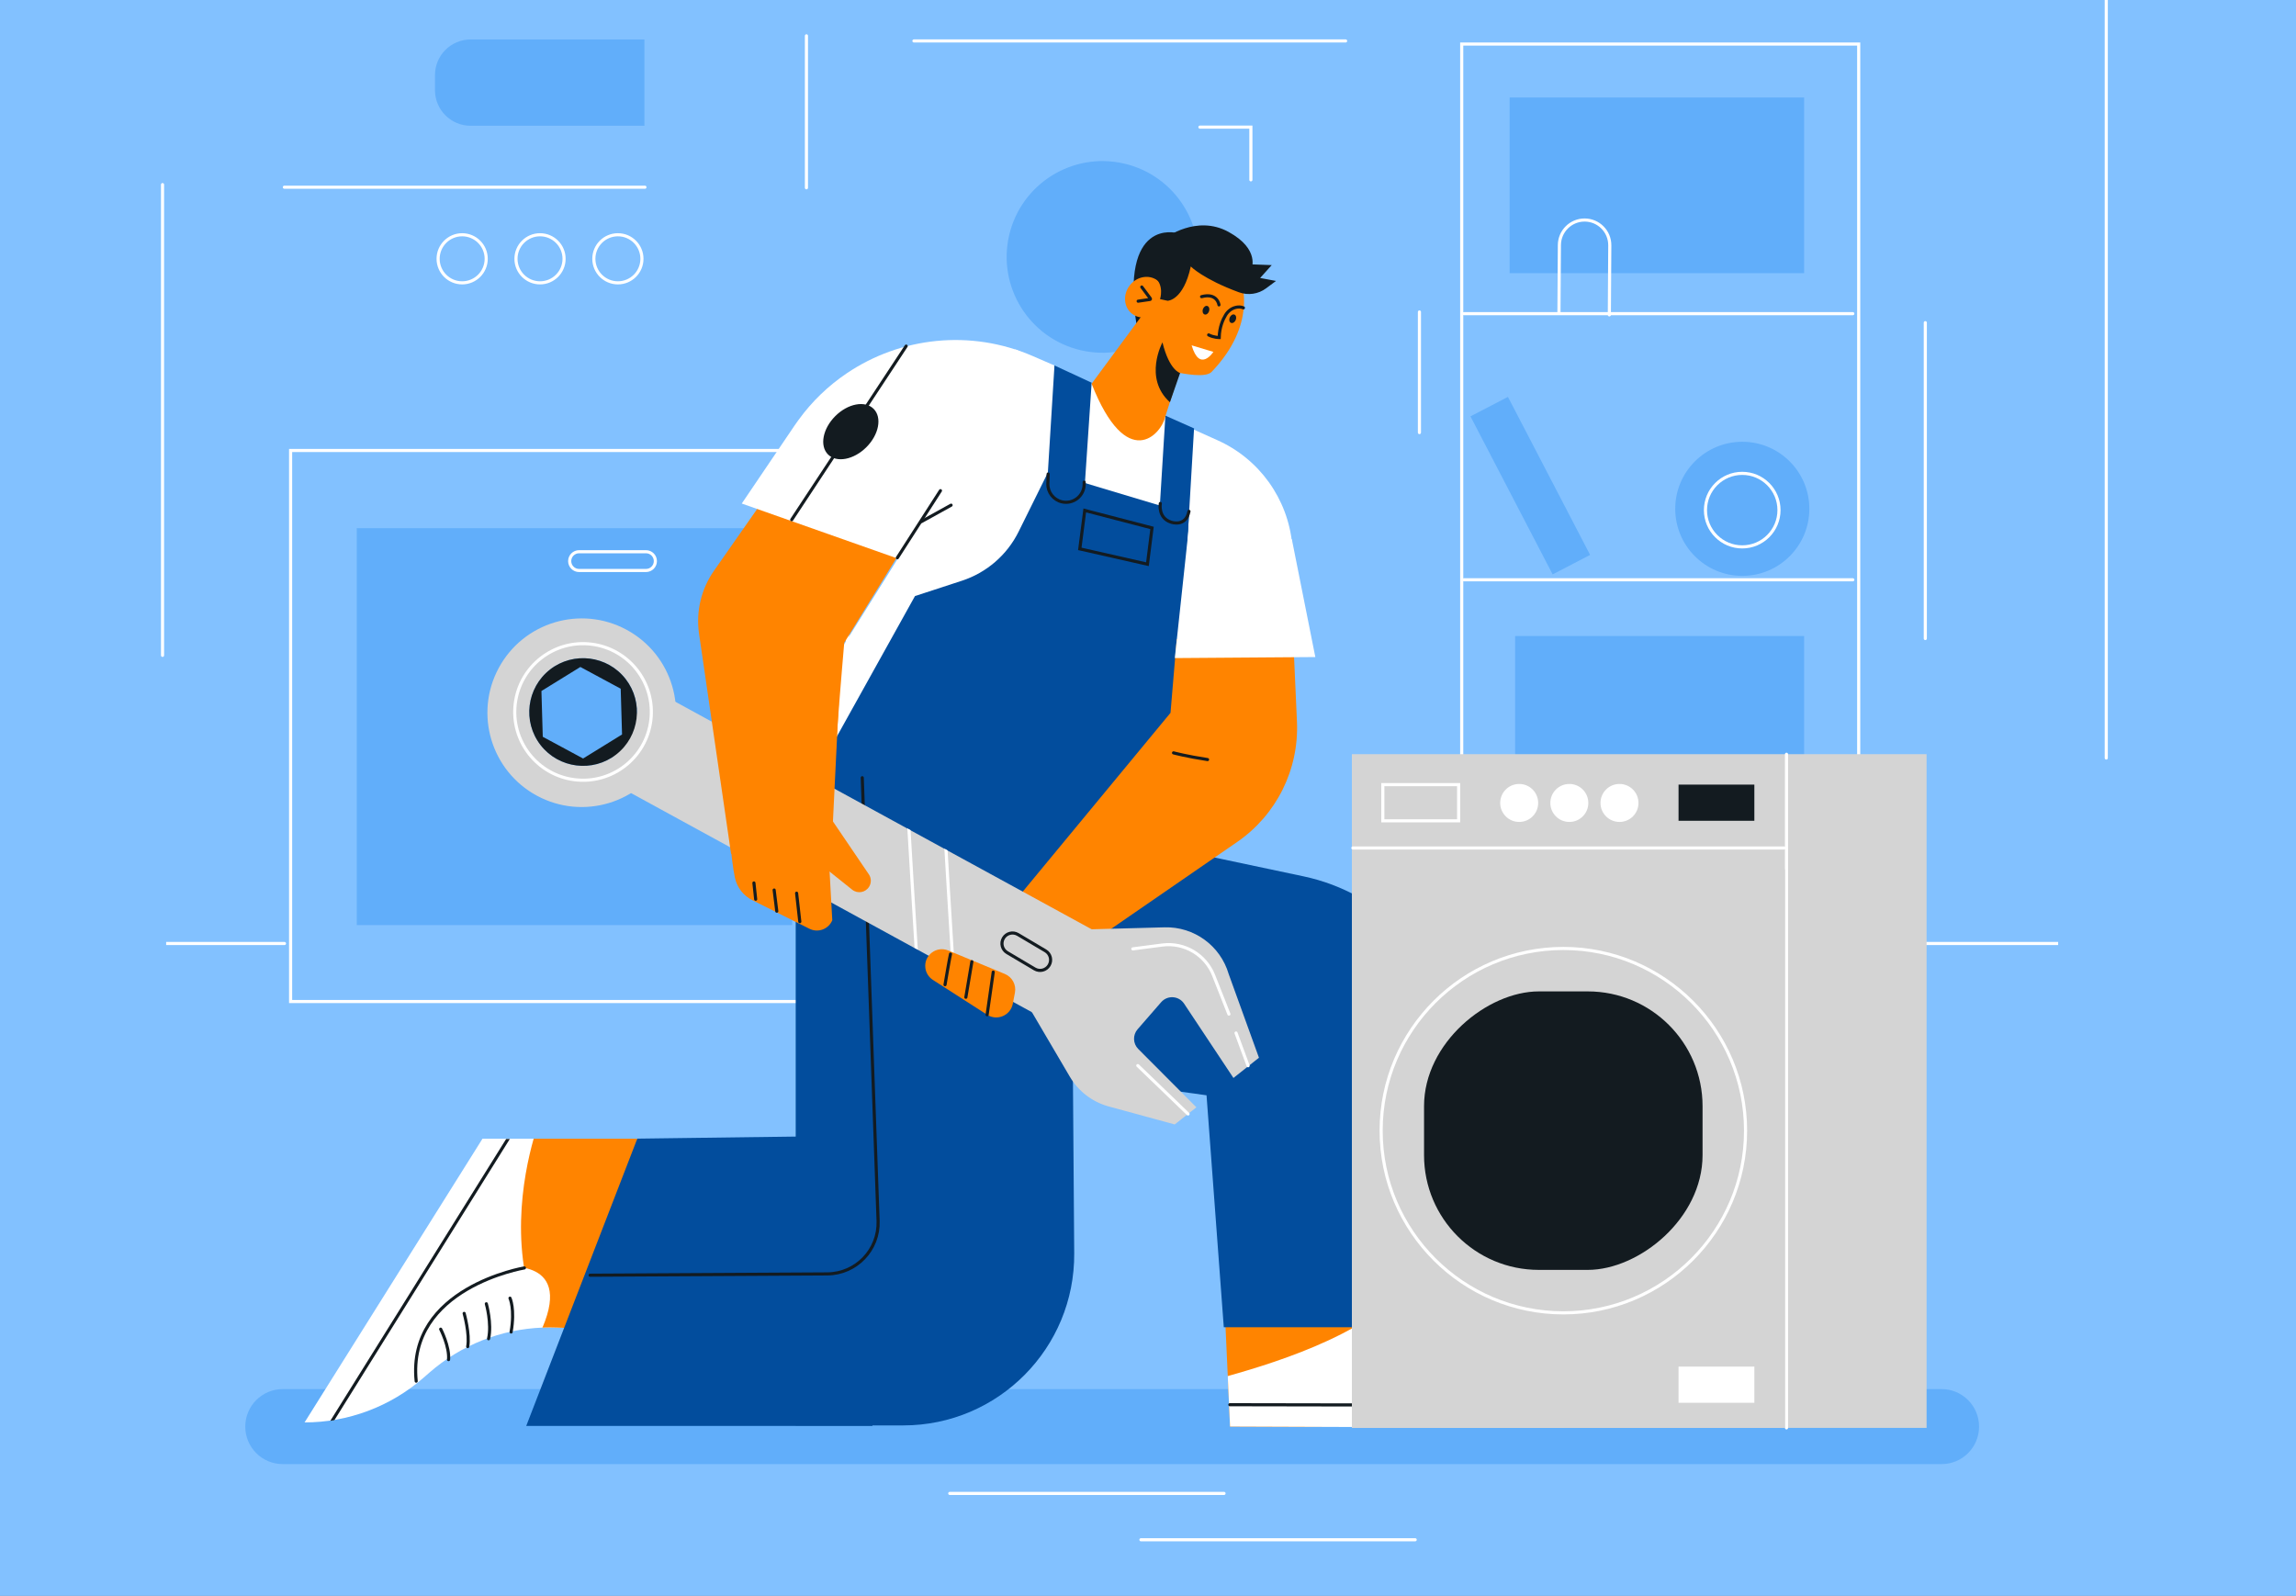 <?xml version="1.0" encoding="UTF-8"?>
<svg id="Layer_2" xmlns="http://www.w3.org/2000/svg" xmlns:xlink="http://www.w3.org/1999/xlink" viewBox="0 0 736.26 511.8">
  <rect x="0" y="0" width="736.26" height="511.8" fill="#808080" stroke="none"/>
  <defs>
    <style>
      .cls-1 {
        clip-path: url(#clippath-4);
      }

      .cls-2 {
        fill: #024d9d;
      }

      .cls-3 {
        fill: #fff;
      }

      .cls-4, .cls-5, .cls-6 {
        fill: none;
      }

      .cls-7 {
        clip-path: url(#clippath-1);
      }

      .cls-5 {
        stroke: #fff;
      }

      .cls-5, .cls-6 {
        stroke-linecap: round;
        stroke-miterlimit: 10;
      }

      .cls-8 {
        clip-path: url(#clippath-3);
      }

      .cls-9 {
        fill: #131b20;
      }

      .cls-6 {
        stroke: #131b20;
      }

      .cls-10 {
        fill: #61aefa;
      }

      .cls-11 {
        fill: #ff8400;
      }

      .cls-12 {
        fill: #d4d4d4;
      }

      .cls-13 {
        clip-path: url(#clippath);
      }

      .cls-14 {
        fill: #82c1ff;
      }
    </style>
    <clipPath id="clippath">
      <rect class="cls-4" width="736.26" height="511.8"/>
    </clipPath>
    <clipPath id="clippath-1">
      <rect class="cls-4" x="53.28" y="-99" width="606.71" height="606.71"/>
    </clipPath>
    <clipPath id="clippath-3">
      <path class="cls-4" d="M97.66,456.27c14.01,0,27.55-5.08,38.1-14.29l1.95-1.7c10.11-8.83,22.92-13.9,36.25-14.42,1.55-.06,3.1-.06,4.65,0l18.42.73,7.33-61.31h-49.64l-57.07,91.01Z"/>
    </clipPath>
    <clipPath id="clippath-4">
      <polygon class="cls-4" points="193.16 249.26 339.29 329.14 354.72 300.52 208.59 220.64 193.16 249.26"/>
    </clipPath>
  </defs>
  <g id="TEXTS">
    <g class="cls-13">
      <rect class="cls-14" x="87.54" y="-150.23" width="559.2" height="816.16" transform="translate(624.99 -109.29) rotate(90)"/>
      <g class="cls-7">
        <line class="cls-5" x1="279.44" y1="302.59" x2="694.99" y2="302.59"/>
        <line class="cls-5" x1="5.93" y1="302.59" x2="91.22" y2="302.59"/>
      </g>
      <g>
        <rect class="cls-10" x="485.86" y="203.97" width="92.67" height="51.56"/>
        <rect class="cls-5" x="468.73" y="14.13" width="127.3" height="328.18"/>
        <g>
          <line class="cls-5" x1="469.42" y1="100.59" x2="594.14" y2="100.59"/>
          <line class="cls-5" x1="469.42" y1="185.94" x2="594.14" y2="185.94"/>
        </g>
        <g>
          <circle class="cls-10" cx="558.7" cy="163.18" r="21.5"/>
          <rect class="cls-10" x="483.94" y="127.15" width="13.54" height="57.12" transform="translate(-16.49 243.95) rotate(-27.47)"/>
          <circle class="cls-5" cx="558.68" cy="163.6" r="11.79"/>
        </g>
        <g>
          <rect class="cls-10" x="484.1" y="31.27" width="94.43" height="56.34"/>
          <path class="cls-5" d="M499.91,100.18l.14-21.59c.03-4.44,3.64-8.03,8.08-8.03h0c4.48,0,8.11,3.65,8.08,8.13l-.14,22.29"/>
        </g>
      </g>
      <g>
        <rect class="cls-10" x="114.41" y="169.39" width="139.62" height="127.29"/>
        <rect class="cls-5" x="93.19" y="144.47" width="178.53" height="176.72"/>
        <path class="cls-5" d="M207.15,182.96h-21.46c-1.66,0-3.01-1.35-3.01-3.01h0c0-1.66,1.35-3.01,3.01-3.01h21.46c1.66,0,3.01,1.35,3.01,3.01h0c0,1.66-1.35,3.01-3.01,3.01Z"/>
      </g>
      <g>
        <circle class="cls-10" cx="353.53" cy="82.38" r="30.73" transform="translate(192.95 407.94) rotate(-76.86)"/>
        <polyline class="cls-5" points="305.94 111.81 305.94 128.72 322.28 128.72"/>
        <polyline class="cls-5" points="401.12 57.68 401.12 40.77 384.78 40.77"/>
      </g>
      <path class="cls-10" d="M622.6,469.55H90.68c-6.65,0-12.03-5.39-12.03-12.03h0c0-6.65,5.39-12.03,12.03-12.03h531.92c6.65,0,12.03,5.39,12.03,12.03h0c0,6.65-5.39,12.03-12.03,12.03Z"/>
      <g>
        <polygon class="cls-11" points="456.54 456.61 418.32 457.6 394.44 457.5 393.71 441.32 390.1 362.52 451.64 362.86 454.03 408.58 456.54 456.61"/>
        <path class="cls-3" d="M501.72,457.89l-83.4-.3-23.88-.09-.74-16.18c17.1-4.81,48.84-14.79,60.32-32.74.03-.05.06-.09.09-.14,1.36,10.97.02,19.97,12.86,23.89l2.48.76c13.39,4.1,24.86,12.91,32.26,24.81Z"/>
        <path class="cls-3" d="M438.39,431.78s-9.1-19.41,15.7-23.23l-15.7,23.23Z"/>
        <path class="cls-6" d="M436.77,424.59s13.7,29.01,37.59,10.57"/>
        <line class="cls-6" x1="394.38" y1="450.5" x2="495.85" y2="450.68"/>
        <path class="cls-6" d="M445.43,419.36s2.34-3.16,9.13-5.04"/>
        <path class="cls-6" d="M448.82,426.62s2.34-2.58,7.38-4.1"/>
        <path class="cls-6" d="M454.09,432.75s4.01-3.01,6.51-3.76"/>
        <line class="cls-6" x1="461.48" y1="436.39" x2="467.75" y2="432.75"/>
      </g>
      <path class="cls-2" d="M255.16,230.68v226.46h34.49c30.44,0,55.05-24.79,54.82-55.23l-1.11-151.35-88.2-19.87Z"/>
      <path class="cls-2" d="M346.96,266.01l71.04,15.04c25.41,5.38,44.91,25.82,49.1,51.45l15.2,93.15h-89.87l-5.53-74.38-50.27-7.02,10.34-78.25Z"/>
      <path class="cls-9" d="M377.38,74.74s-18.43-5.14-12.83,30.02l17.76-13.11-4.93-16.91Z"/>
      <g>
        <path class="cls-3" d="M97.66,456.18c14.01,0,27.55-5.08,38.1-14.29l1.95-1.7c10.11-8.83,22.92-13.9,36.25-14.42,1.55-.06,3.1-.06,4.65,0l18.42.73,7.33-61.31h-49.64l-57.07,91.01Z"/>
        <path class="cls-11" d="M173.96,425.76c1.55-.06,3.1-.06,4.65,0l18.42.73,7.33-61.31h-33.23c-3.42,12.09-8.28,37.64,2.83,60.59Z"/>
        <path class="cls-3" d="M160.45,406.42s23.37-3.74,13.51,19.33l-13.51-19.33Z"/>
        <path class="cls-6" d="M168.16,406.63s-37.74,6.29-34.7,36.32"/>
        <path class="cls-6" d="M163.54,416.33s1.63,3.43.36,10.85"/>
        <path class="cls-6" d="M155.95,418.13s1.81,6.33.72,11.21"/>
        <path class="cls-6" d="M148.84,421.21s1.87,6.69,1.14,10.66"/>
        <path class="cls-6" d="M141.31,426.27s2.89,5.6,2.53,9.76"/>
        <g class="cls-8">
          <line class="cls-6" x1="168.27" y1="356.66" x2="92.91" y2="477.47"/>
        </g>
      </g>
      <path class="cls-3" d="M398.58,206.12l-33.72,2.82,5.68,52.13-17.17,33.88-98.21-63.53,46.41-74.08,23.99-45.31,64.76,29.12c13.46,5.99,22.65,18.77,24.05,33.44l-15.79,31.52Z"/>
      <polygon class="cls-2" points="338.14 117.21 333.51 192.16 345.3 193.63 350.06 122.74 338.14 117.21"/>
      <polygon class="cls-2" points="373.71 133.31 369.08 208.25 378.68 208.89 382.9 137.39 373.71 133.31"/>
      <path class="cls-11" d="M350.04,123.07l19.04-25.81,14.06,6.76-9.48,29.61c-1.24,5.75-12.35,18-23.61-10.56Z"/>
      <path class="cls-2" d="M336.12,151.37l45.14,13.55-3.55,66.06-4.7,78.22-115.71-53.11,36.11-64.93,15.06-4.92c7.92-2.59,14.47-8.26,18.17-15.73l9.47-19.13Z"/>
      <polygon class="cls-2" points="279.75 457.3 168.75 457.3 204.36 365.17 289.68 364.04 279.75 457.3"/>
      <path class="cls-11" d="M398.06,90.53s5.16,13.41-9.53,28.74c-1.91,1.99-8.85.59-11.39.12l-10.47-21.74s11.22-24.93,31.4-7.13Z"/>
      <path class="cls-9" d="M387.71,99.82c-.25.75-.9,1.21-1.44,1.03s-.79-.94-.54-1.69c.25-.75.9-1.21,1.44-1.03.55.18.79.94.54,1.69Z"/>
      <path class="cls-9" d="M396.26,102.63c-.31.73-.99,1.14-1.52.91-.53-.22-.71-1-.4-1.73.31-.73.99-1.14,1.52-.91.53.22.71,1,.4,1.73Z"/>
      <path class="cls-3" d="M382.12,110.75l6.97,2.1s-4.37,6.79-6.97-2.1Z"/>
      <path class="cls-9" d="M378.43,119.62s-3.44-.76-5.66-9.82c0,0-6.22,11.46,2.39,19.2l3.27-9.38Z"/>
      <path class="cls-11" d="M372.05,98.99c-2.22,2.97-6.23,3.73-8.95,1.7-2.72-2.03-3.12-6.09-.9-9.06,2.22-2.97,6.23-3.73,8.95-1.7,2.72,2.03,3.12,6.09.9,9.06Z"/>
      <path class="cls-6" d="M366.14,92.05c.1.14,2.13,2.86,2.75,3.7.09.11.01.27-.13.29l-3.79.55"/>
      <path class="cls-6" d="M387.58,107.41c1.62.84,3.38.84,3.38.84.08-3.35,1.19-5.81,2.06-7.23.73-1.2,1.88-2.12,3.25-2.44.75-.18,1.61-.21,2.45.15"/>
      <path class="cls-6" d="M385.31,95.14c5.06-1.35,5.58,2.64,5.58,2.64"/>
      <path class="cls-9" d="M370.06,88.77c3.45,2.53,1.93,7.16,1.93,7.16l2.44.53s5.04-.04,7.42-11c0,0,3.95,4.05,15.42,8.27,2.94,1.08,6.23.6,8.74-1.27l3.17-2.36-5.09-.95,3.71-4.13-8.58-.32s-6.67-11.65-21.82-9.96c0,0-10.32,11.84-7.33,14.03Z"/>
      <path class="cls-6" d="M347.66,154.62v.65c0,3.75-3.49,6.52-7.14,5.67h0c-2.7-.63-4.59-3.07-4.5-5.85l.09-3.07"/>
      <path class="cls-6" d="M372.08,161.46s-.85,4.63,3.47,6.01c0,0,4.7,1.69,5.72-3.48"/>
      <polygon class="cls-6" points="369.42 169.31 347.85 163.7 346.26 176.03 367.95 180.94 369.42 169.31"/>
      <path class="cls-6" d="M276.5,249.42l5.08,142.15c.33,9.24-7.05,16.93-16.3,16.98l-76.05.42"/>
      <path class="cls-9" d="M401.27,86.35s3-6.32-7.32-11.98c-10.32-5.66-20.3,2-20.3,2l27.62,9.98Z"/>
      <path class="cls-11" d="M386.93,200.44l-9.6,4.6-1.98,23.57-50.74,61.4,27.89,10.5,44.24-30.49c12.6-8.69,19.84-23.25,19.16-38.55l-1.85-41.13-27.12,10.09Z"/>
      <g>
        <g>
          <path class="cls-12" d="M341.65,298.26l-11.92,24.35,13.33,22.69c2.75,4.69,7.23,8.12,12.48,9.55l21.16,5.77c2.09-1.66,4.46-3.53,6.95-5.5l-18.66-18.72c-1.7-1.72-1.79-4.47-.2-6.3l7.56-8.69c1.98-2.28,5.59-2.09,7.31.4l15.87,23.9c2.86-2.27,5.64-4.48,8.18-6.49l-9.71-26.85c-2.66-9.07-11.09-15.22-20.54-14.97l-31.8.85Z"/>
          <path class="cls-12" d="M159.92,214.24c-7.92,14.7-2.42,33.04,12.28,40.96,14.7,7.92,33.04,2.42,40.97-12.28,7.92-14.71,2.42-33.05-12.28-40.97-14.71-7.92-33.05-2.42-40.97,12.29ZM176.38,214.72c7.52-5.85,18.39-4.49,24.24,3.03,5.85,7.51,4.49,18.39-3.02,24.23-7.52,5.85-18.39,4.49-24.24-3.02-5.85-7.52-4.49-18.39,3.03-24.24Z"/>
          <polygon class="cls-12" points="193.12 249.3 339.25 329.18 354.68 300.55 208.54 220.67 193.12 249.3"/>
        </g>
        <path class="cls-6" d="M322.96,305.51l8.84,5.24c1.61.95,3.68.42,4.63-1.19h0c.95-1.61.42-3.68-1.19-4.63l-8.84-5.24c-1.61-.95-3.68-.42-4.63,1.19h0c-.95,1.61-.42,3.68,1.19,4.63Z"/>
        <path class="cls-5" d="M394.08,325.23l-4.91-12.44c-2.62-6.63-9.4-10.63-16.47-9.71l-9.44,1.23"/>
        <g class="cls-1">
          <path class="cls-5" d="M306.68,325.32c-.31-.89-4.86-78.62-4.86-78.62"/>
          <path class="cls-5" d="M294.99,321.94c-.31-.89-4.86-78.62-4.86-78.62"/>
        </g>
        <circle class="cls-5" cx="186.98" cy="228.35" r="21.9" transform="translate(-62.58 385.91) rotate(-82.96)"/>
        <path class="cls-9" d="M176.38,214.72c-7.52,5.85-8.87,16.73-3.03,24.24,5.85,7.51,16.72,8.87,24.24,3.02,7.52-5.85,8.87-16.72,3.02-24.23-5.85-7.52-16.72-8.88-24.24-3.03ZM173.62,221.61l12.49-7.71,12.93,6.97.43,14.68-12.49,7.71-12.93-6.97-.43-14.68Z"/>
        <line class="cls-5" x1="396.36" y1="331.29" x2="400.23" y2="341.79"/>
        <line class="cls-5" x1="380.97" y1="357.26" x2="364.86" y2="341.74"/>
      </g>
      <g>
        <path class="cls-11" d="M268.94,225.73l-1.86,38.15,4.49,10.84-5.7,2.03,1.02,18.37c-1.18,2.87-4.55,4.13-7.32,2.74l-18.31-9.16c-2.89-1.44-4.95-4.13-5.61-7.28-2.52-12.11-3.51-48.29-6.21-63.28-.15-.81-.52-2.51-1.06-4.8-4.85-20.82,4.68-35.86,26-37.35h0l14.56,49.73Z"/>
        <path class="cls-11" d="M264.9,260.2l13.79,20.32c.73,1.17.74,2.65.03,3.83h0c-1.15,1.91-3.71,2.37-5.45.98l-9.92-7.94,1.55-17.2Z"/>
        <line class="cls-6" x1="255.45" y1="286.45" x2="256.47" y2="295.58"/>
        <line class="cls-6" x1="248.25" y1="285.44" x2="249.09" y2="292.22"/>
        <line class="cls-6" x1="241.76" y1="283.17" x2="242.32" y2="288.38"/>
      </g>
      <path class="cls-11" d="M296.74,310.45h0c-.53-4.07,3.55-7.19,7.34-5.62l18.14,7.52c2.37.98,3.72,3.49,3.24,6l-.68,3.55c-.72,3.76-5.01,5.61-8.23,3.54l-17.4-11.18c-1.33-.85-2.21-2.25-2.41-3.81Z"/>
      <polygon class="cls-3" points="381.43 167.29 376.73 211.05 421.79 210.72 414.26 172.96 381.43 167.29"/>
      <path class="cls-6" d="M376.32,241.45s4.19,1.14,10.91,2.15"/>
      <path class="cls-6" d="M304.8,305.97c-.18.53-1.76,9.83-1.76,9.83"/>
      <line class="cls-6" x1="311.65" y1="308.42" x2="309.72" y2="319.83"/>
      <line class="cls-6" x1="318.5" y1="311.76" x2="316.54" y2="325.44"/>
      <path class="cls-11" d="M251.47,150.83l-22.53,32.23c-4.04,5.78-5.76,12.88-4.82,19.87l10.32,70.94s33.84-7.81,32.64-9.99c-1.2-2.18,3.64-57.73,3.64-57.73l21.98-35.68-41.23-19.65Z"/>
      <g>
        <path class="cls-3" d="M237.87,161.49l62.14,21.93,38.13-66.21-6.99-3.03c-20-8.66-42.42-6.07-59.62,5.54-5.87,3.96-11.12,8.97-15.46,14.95-.42.57-.83,1.16-1.24,1.75l-16.96,25.06Z"/>
        <line class="cls-6" x1="287.76" y1="178.87" x2="301.58" y2="157.36"/>
        <line class="cls-6" x1="304.99" y1="162.01" x2="295.49" y2="167.27"/>
        <path class="cls-9" d="M265.52,145.75c2.75,2.75,8.26,1.71,12.3-2.33,4.04-4.04,5.08-9.54,2.33-12.3-2.75-2.75-8.26-1.71-12.3,2.33-4.04,4.04-5.08,9.54-2.33,12.3Z"/>
        <line class="cls-6" x1="253.88" y1="166.67" x2="290.58" y2="111"/>
      </g>
      <g>
        <rect class="cls-12" x="433.51" y="241.87" width="184.29" height="216.06"/>
        <line class="cls-5" x1="572.88" y1="241.89" x2="572.88" y2="457.93"/>
        <rect class="cls-12" x="433.51" y="278.79" width="138.86" height="179.14"/>
        <line class="cls-5" x1="433.83" y1="271.95" x2="572.13" y2="271.95"/>
        <path class="cls-5" d="M501.32,421.04c-32.22,0-58.43-26.21-58.43-58.43s26.21-58.43,58.43-58.43,58.43,26.21,58.43,58.43-26.21,58.43-58.43,58.43Z"/>
        <rect class="cls-9" x="456.66" y="317.96" width="89.31" height="89.31" rx="36.8" ry="36.8" transform="translate(863.92 -138.71) rotate(90)"/>
        <rect class="cls-9" x="538.26" y="251.63" width="24.31" height="11.6"/>
        <rect class="cls-3" x="538.26" y="438.28" width="24.31" height="11.6"/>
        <rect class="cls-5" x="443.43" y="251.63" width="24.31" height="11.6"/>
        <path class="cls-3" d="M513.23,257.51c0,3.36,2.72,6.09,6.09,6.09s6.09-2.72,6.09-6.09-2.72-6.09-6.09-6.09-6.09,2.72-6.09,6.09Z"/>
        <path class="cls-3" d="M497.15,257.51c0,3.36,2.72,6.09,6.09,6.09s6.09-2.72,6.09-6.09-2.72-6.09-6.09-6.09-6.09,2.72-6.09,6.09Z"/>
        <path class="cls-3" d="M481.07,257.51c0,3.36,2.72,6.09,6.09,6.09s6.09-2.72,6.09-6.09-2.72-6.09-6.09-6.09-6.09,2.72-6.09,6.09Z"/>
      </g>
      <g>
        <g>
          <circle class="cls-5" cx="148.2" cy="83" r="7.71"/>
          <circle class="cls-5" cx="173.17" cy="83" r="7.71"/>
          <circle class="cls-5" cx="198.14" cy="83" r="7.71"/>
        </g>
        <line class="cls-5" x1="91.19" y1="60.04" x2="206.81" y2="60.04"/>
      </g>
      <g>
        <line class="cls-5" x1="52.12" y1="59.2" x2="52.12" y2="210.18"/>
        <line class="cls-5" x1="675.42" y1="-138.92" x2="675.42" y2="243.1"/>
      </g>
      <g>
        <line class="cls-5" x1="617.39" y1="204.78" x2="617.39" y2="103.48"/>
        <line class="cls-5" x1="455.17" y1="100.05" x2="455.17" y2="138.73"/>
      </g>
      <g>
        <line class="cls-5" x1="304.56" y1="478.95" x2="392.51" y2="478.95"/>
        <line class="cls-5" x1="365.86" y1="493.81" x2="453.81" y2="493.81"/>
      </g>
      <g>
        <line class="cls-5" x1="258.6" y1="11.49" x2="258.6" y2="60.22"/>
        <line class="cls-5" x1="431.5" y1="13.13" x2="293.07" y2="13.13"/>
      </g>
      <path class="cls-10" d="M150.89,12.67h55.76v27.66h-55.76c-6.29,0-11.4-5.11-11.4-11.4v-4.87c0-6.29,5.11-11.4,11.4-11.4Z"/>
    </g>
  </g>
</svg>